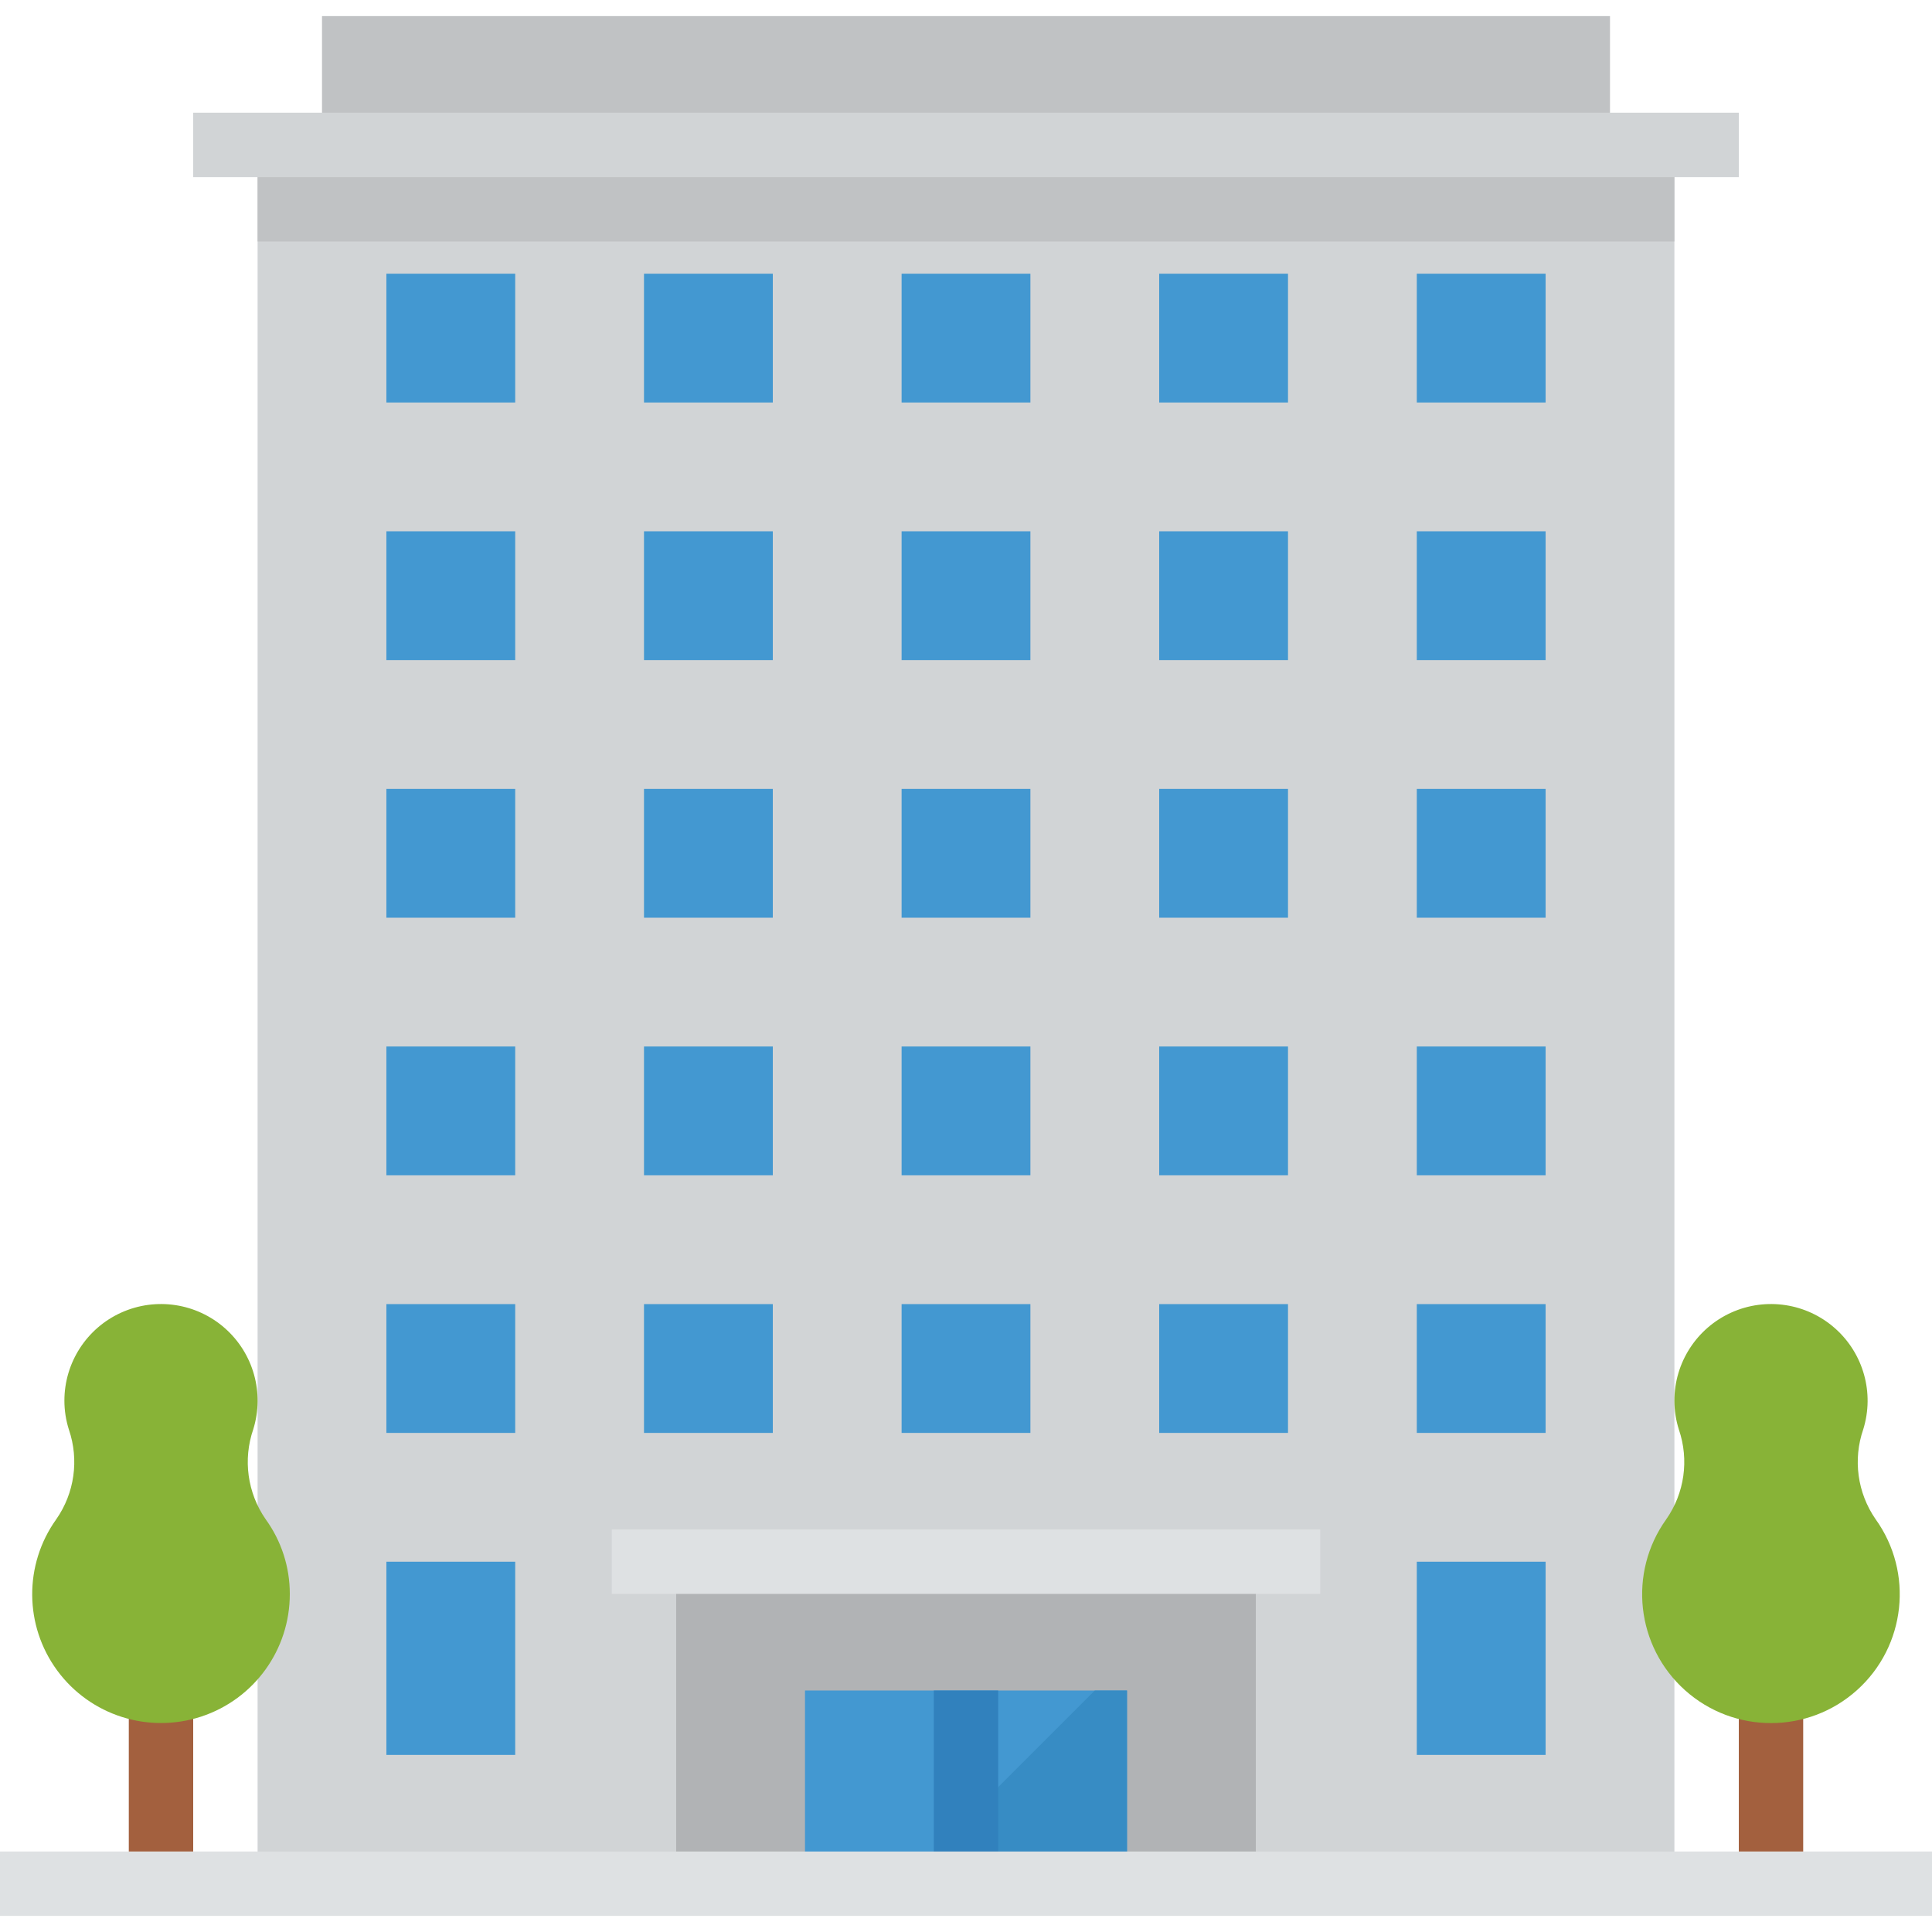 <svg height="480pt" viewBox="0 -4 480 480" width="480pt" xmlns="http://www.w3.org/2000/svg"><path d="m80 0h320v32h-320zm0 0" fill="#c0c2c4"/><path d="m64 32h352v432h-352zm0 0" fill="#d1d4d6"/><path d="m168 384h144v80h-144zm0 0" fill="#b1b3b5"/><path d="m152 376h176v16h-176zm0 0" fill="#dee1e3"/><path d="m200 416h80v48h-80zm0 0" fill="#4398d1"/><path d="m224 464h56v-48h-8zm0 0" fill="#378cc4"/><path d="m232 416h16v48h-16zm0 0" fill="#3181bd"/><path d="m48 24h384v16h-384zm0 0" fill="#d1d4d6"/><path d="m0 456h480v16h-480zm0 0" fill="#dee1e3"/><path d="m32 416h16v40h-16zm0 0" fill="#a3603e"/><path d="m432 416h16v40h-16zm0 0" fill="#a3603e"/><g fill="#4398d1"><path d="m224 320h32v32h-32zm0 0"/><path d="m160 320h32v32h-32zm0 0"/><path d="m96 320h32v32h-32zm0 0"/><path d="m352 320h32v32h-32zm0 0"/><path d="m288 320h32v32h-32zm0 0"/><path d="m224 256h32v32h-32zm0 0"/><path d="m160 256h32v32h-32zm0 0"/><path d="m96 256h32v32h-32zm0 0"/><path d="m352 256h32v32h-32zm0 0"/><path d="m288 256h32v32h-32zm0 0"/><path d="m224 192h32v32h-32zm0 0"/><path d="m160 192h32v32h-32zm0 0"/><path d="m96 192h32v32h-32zm0 0"/><path d="m352 192h32v32h-32zm0 0"/><path d="m288 192h32v32h-32zm0 0"/><path d="m224 128h32v32h-32zm0 0"/><path d="m160 128h32v32h-32zm0 0"/><path d="m96 128h32v32h-32zm0 0"/><path d="m352 128h32v32h-32zm0 0"/><path d="m288 128h32v32h-32zm0 0"/><path d="m224 64h32v32h-32zm0 0"/><path d="m160 64h32v32h-32zm0 0"/><path d="m96 64h32v32h-32zm0 0"/><path d="m352 64h32v32h-32zm0 0"/><path d="m288 64h32v32h-32zm0 0"/><path d="m96 384h32v48h-32zm0 0"/><path d="m352 384h32v48h-32zm0 0"/></g><path d="m62.922 351.105c2.801-9.02.051-18.84-7.023-25.098-7.07-6.254-17.156-7.781-25.766-3.902-8.605 3.883-14.137 12.453-14.133 21.895 0 2.445.379 4.871 1.121 7.199 2.562 7.504 1.391 15.777-3.152 22.273-8.051 11.262-7.949 26.422.254 37.574 8.207 11.148 22.648 15.762 35.797 11.426 13.145-4.332 22.016-16.629 21.98-30.473.012-6.668-2.094-13.164-6.008-18.559-4.52-6.535-5.66-14.828-3.07-22.336zm0 0" fill="#88b337"/><path d="m462.922 351.105c2.801-9.02.051-18.84-7.023-25.098-7.07-6.254-17.156-7.781-25.766-3.902-8.605 3.883-14.137 12.453-14.133 21.895 0 2.445.379 4.871 1.121 7.199 2.562 7.504 1.391 15.777-3.152 22.273-9.508 13.277-7.488 31.582 4.68 42.473 12.168 10.891 30.586 10.867 42.73-.047 12.145-10.914 14.121-29.227 4.59-42.484-4.508-6.527-5.637-14.812-3.047-22.309zm0 0" fill="#88b337"/><path d="m64 40h352v16h-352zm0 0" fill="#c0c2c4"/></svg>